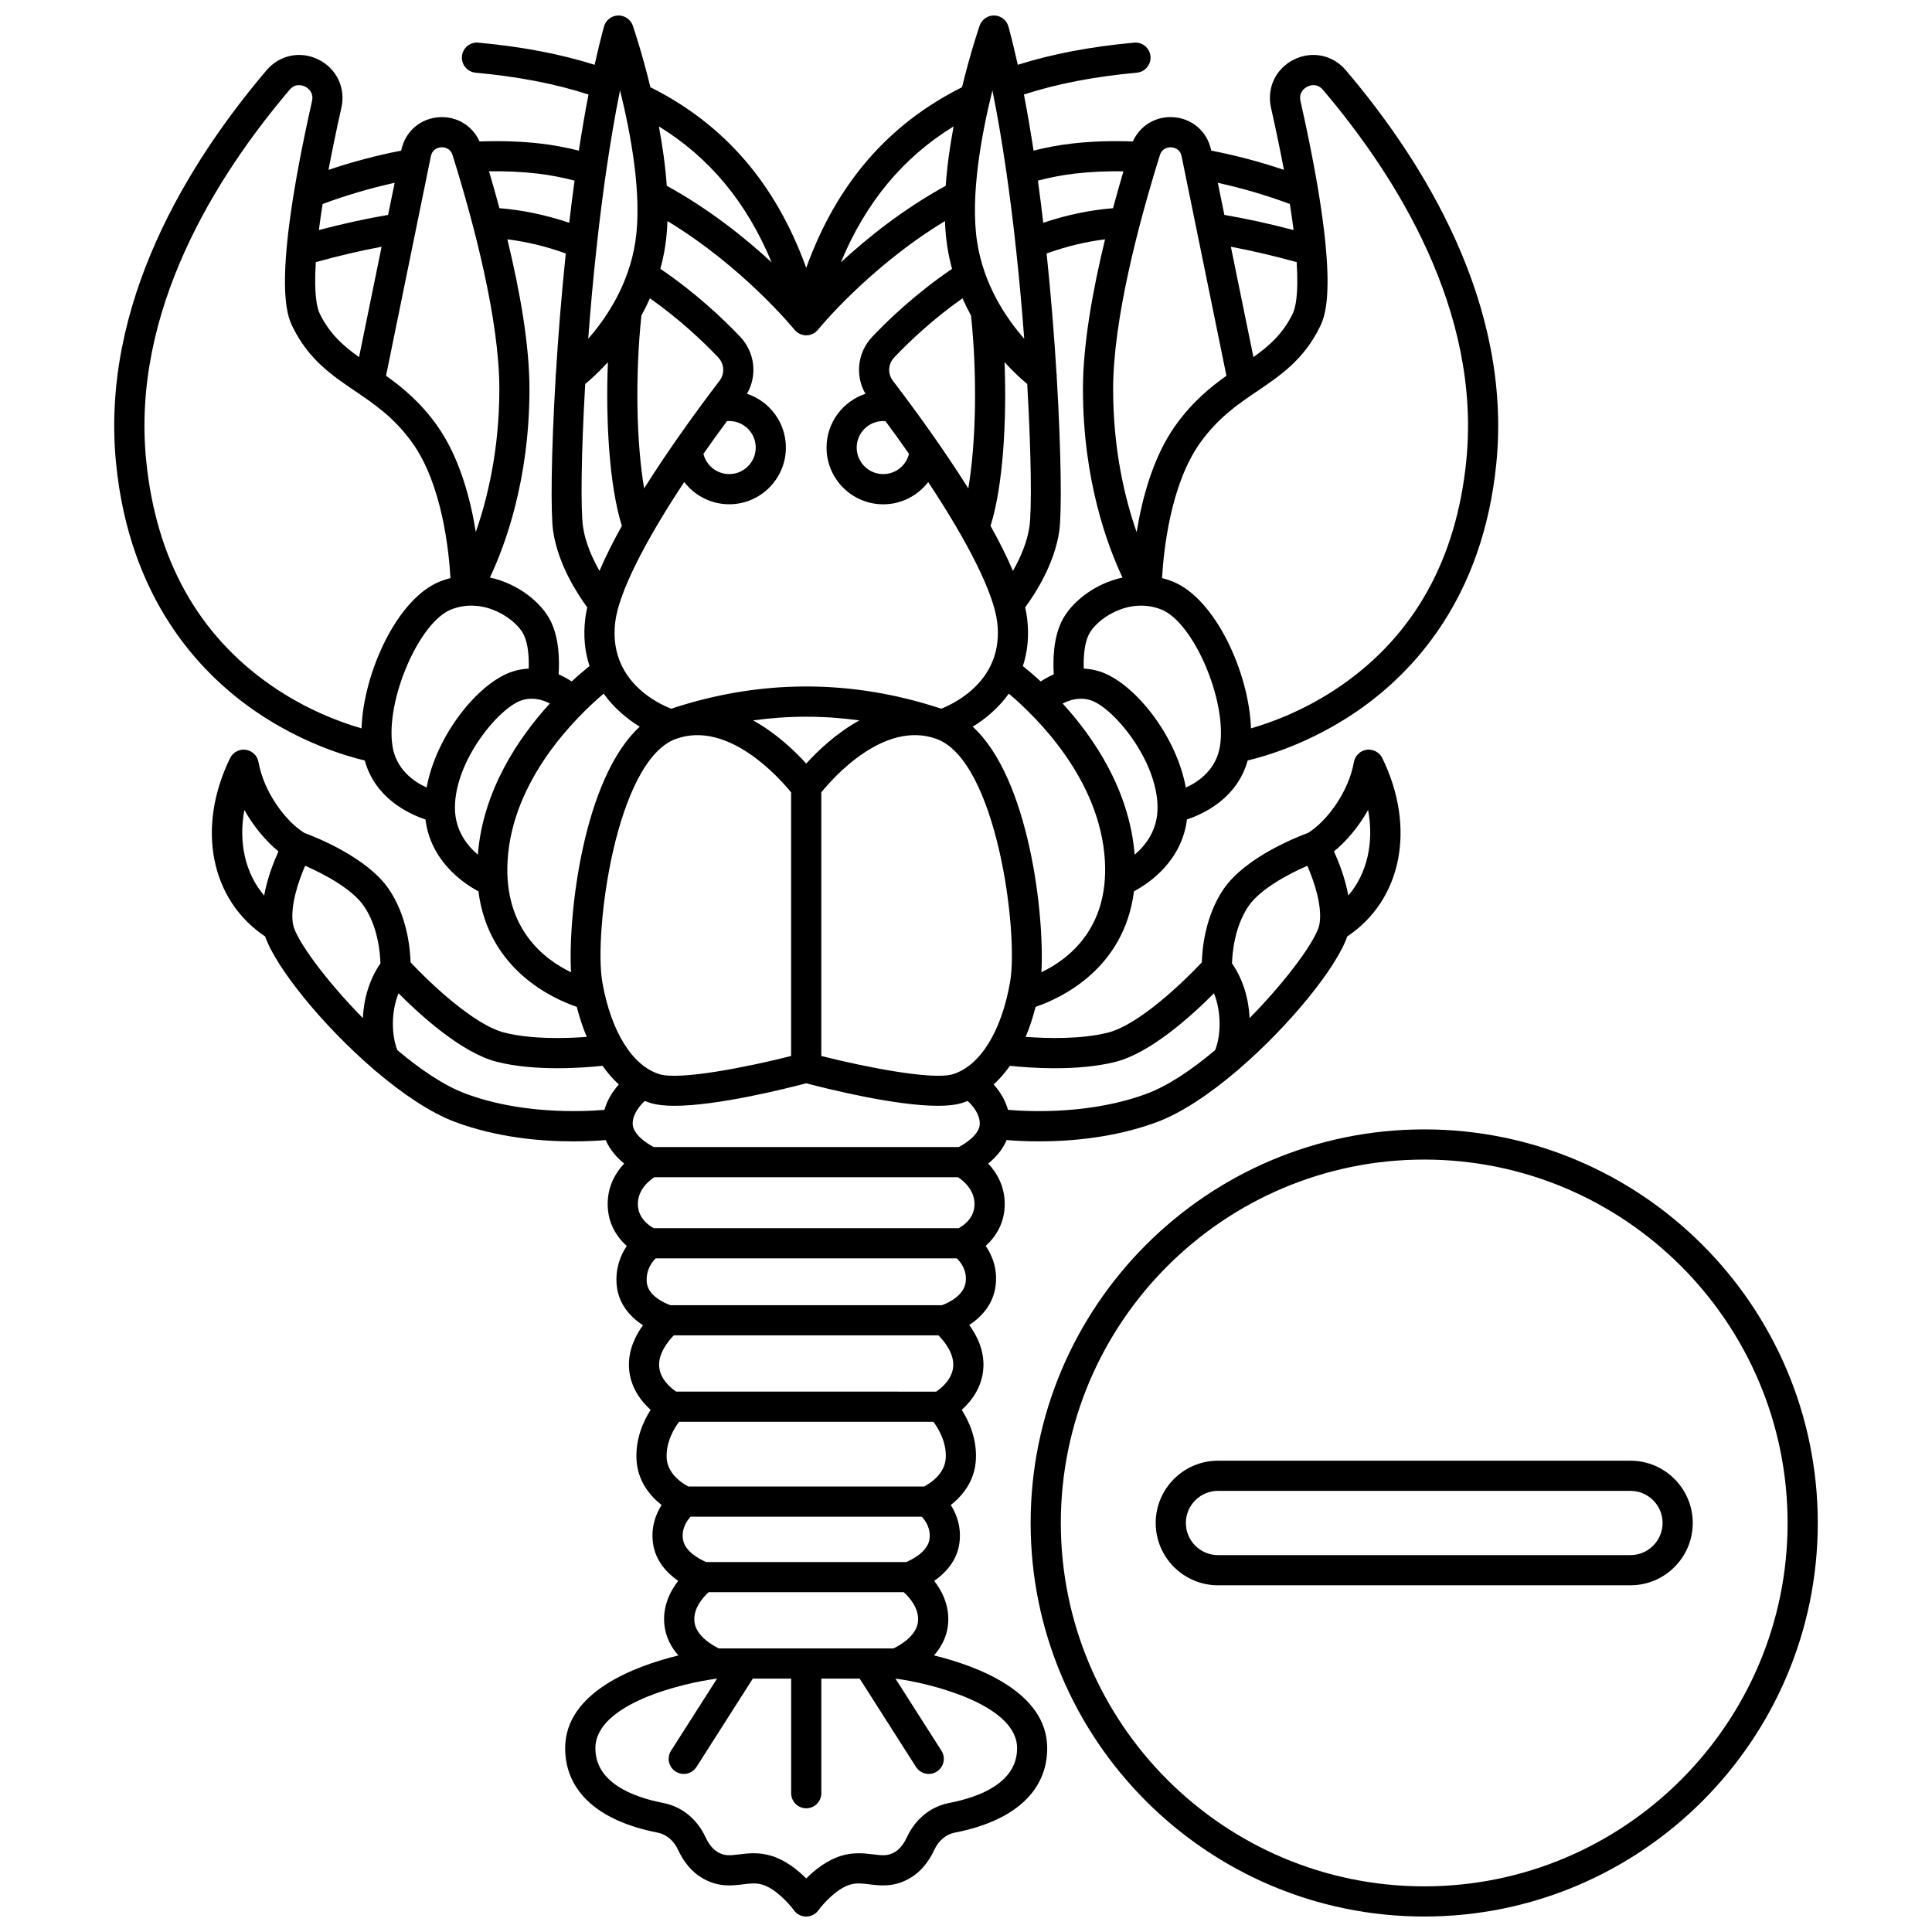 <?xml version="1.0" encoding="UTF-8"?>
<!-- Uploaded to: ICON Repo, www.iconrepo.com, Generator: ICON Repo Mixer Tools -->
<svg width="800px" height="800px" version="1.1" viewBox="144 144 512 512" xmlns="http://www.w3.org/2000/svg">
 <defs>
  <clipPath id="b">
   <path d="m417 443h209v208.9h-209z"/>
  </clipPath>
  <clipPath id="a">
   <path d="m174 148.09h368v503.81h-368z"/>
  </clipPath>
 </defs>
 <g clip-path="url(#b)">
  <path d="m521.43 443.3c-57.512 0-104.3 46.789-104.3 104.3 0 57.512 46.789 104.3 104.3 104.3s104.3-46.789 104.3-104.3c0-57.512-46.785-104.3-104.3-104.3zm0 200.6c-53.102 0-96.301-43.199-96.301-96.301 0-53.102 43.203-96.301 96.301-96.301 53.102 0 96.301 43.199 96.301 96.301 0 53.102-43.199 96.301-96.301 96.301z"/>
 </g>
 <path d="m576.08 531.1h-109.3c-9.102 0-16.508 7.406-16.508 16.508 0 9.102 7.406 16.508 16.508 16.508h109.31c9.102 0 16.508-7.406 16.508-16.508-0.004-9.102-7.41-16.508-16.512-16.508zm0 25.02h-109.3c-4.691 0-8.512-3.816-8.512-8.512 0-4.691 3.816-8.512 8.512-8.512h109.31c4.691 0 8.512 3.816 8.512 8.512-0.004 4.691-3.824 8.512-8.516 8.512z"/>
 <g clip-path="url(#a)">
  <path d="m391.52 582.7c1.844-2.086 3.356-4.762 3.707-8.086 0.52-4.891-1.508-8.895-3.652-11.664 2.894-2.019 6.004-5.231 6.664-9.918 0.582-4.125-0.621-7.606-2.269-10.191 2.977-2.336 6.332-6.227 6.648-12.004 0.305-5.539-1.832-10.207-3.746-13.215 2.543-2.285 5.465-6.016 5.738-11.223 0.238-4.574-1.727-8.488-3.754-11.262 3.07-2.012 6.398-5.344 7.004-10.527 0.5-4.301-0.852-7.844-2.644-10.43 2.672-2.402 5.043-6.066 5.043-11.094 0-4.789-2.125-8.332-4.367-10.738 1.891-1.535 3.801-3.609 4.875-6.219 2.137 0.176 5.094 0.344 8.605 0.344 8.48 0 20.184-0.977 31.363-5.164 6.5-2.438 13.879-7.426 20.961-13.445 0.203-0.145 0.391-0.305 0.566-0.484 13.578-11.668 25.934-26.98 28.766-35.207 14.453-9.633 18.309-28.809 9.297-47.266-0.762-1.559-2.441-2.445-4.148-2.207-1.715 0.242-3.078 1.559-3.383 3.266-1.41 7.992-7.227 15.727-12.137 18.758-3.008 1.105-16.691 6.496-22.418 14.926-4.852 7.144-5.644 15.75-5.746 19.383-5.019 5.371-16.762 16.57-24.844 18.613-7.117 1.801-16.129 1.562-21.844 1.141 1.031-2.449 1.914-5.109 2.641-7.965 6.465-2.195 23.422-9.879 26.07-30.613 4.184-2.246 12.664-8.09 14.039-19.047 4.699-1.566 13.336-5.731 16.09-15.629 5.141-1.219 16.812-4.688 29.047-13.094 14.828-10.188 33.258-29.832 36.84-65.543 4.254-42.414-19.34-80.125-39.879-104.29-3.457-4.066-8.988-5.195-13.766-2.812-4.801 2.394-7.234 7.516-6.059 12.746 1.383 6.152 2.508 11.609 3.422 16.477-6.328-2.133-12.777-3.836-19.266-5.102l-0.02-0.102c-1.02-4.984-5.113-8.508-10.191-8.766-4.641-0.223-8.711 2.316-10.551 6.441-5.617-0.203-11.07-0.031-16.238 0.566-3.32 0.383-6.699 1.02-10.078 1.863-0.777-5.09-1.629-10.074-2.555-14.871 8.758-2.836 18.586-4.738 29.926-5.781 2.199-0.203 3.816-2.148 3.613-4.348s-2.144-3.816-4.348-3.613c-11.578 1.066-21.707 2.996-30.816 5.871-0.781-3.527-1.605-6.914-2.477-10.125-0.461-1.695-1.973-2.891-3.727-2.945-1.727-0.059-3.34 1.039-3.914 2.699-0.211 0.613-2.445 7.195-4.66 16.309-19.625 9.836-33.227 25.582-41.293 47.875-8.062-22.297-21.664-38.039-41.293-47.875-2.219-9.113-4.449-15.695-4.66-16.309-0.57-1.66-2.188-2.754-3.914-2.699-1.754 0.059-3.266 1.254-3.727 2.945-0.871 3.211-1.699 6.598-2.481 10.125-9.109-2.871-19.238-4.805-30.816-5.871-2.199-0.207-4.144 1.414-4.348 3.613s1.418 4.144 3.613 4.348c11.34 1.047 21.168 2.945 29.926 5.785-0.926 4.797-1.773 9.781-2.555 14.871-3.383-0.844-6.758-1.48-10.078-1.863-5.168-0.598-10.621-0.77-16.238-0.566-1.844-4.125-5.922-6.664-10.551-6.441-5.078 0.258-9.172 3.777-10.191 8.766l-0.02 0.102c-6.488 1.266-12.938 2.969-19.266 5.102 0.914-4.867 2.035-10.324 3.418-16.477 1.176-5.227-1.258-10.352-6.059-12.746-4.777-2.383-10.309-1.254-13.766 2.812-20.539 24.164-44.129 61.879-39.879 104.29 3.582 35.711 22.012 55.355 36.84 65.543 12.234 8.406 23.91 11.875 29.047 13.094 2.754 9.898 11.391 14.059 16.09 15.629 1.379 10.957 9.855 16.801 14.039 19.047 2.652 20.734 19.605 28.418 26.07 30.613 0.727 2.856 1.609 5.516 2.641 7.965-5.719 0.426-14.727 0.66-21.844-1.141-8.062-2.039-19.816-13.242-24.844-18.613-0.105-3.633-0.895-12.238-5.746-19.383-5.727-8.43-19.41-13.82-22.418-14.926-4.914-3.031-10.727-10.766-12.137-18.758-0.301-1.707-1.668-3.023-3.383-3.266-1.707-0.238-3.391 0.648-4.148 2.207-9.012 18.457-5.152 37.629 9.297 47.266 2.828 8.23 15.188 23.547 28.77 35.215 0.172 0.176 0.355 0.332 0.551 0.473 7.086 6.019 14.465 11.016 20.969 13.449 11.18 4.188 22.883 5.164 31.363 5.164 3.508 0 6.465-0.168 8.605-0.344 1.074 2.609 2.988 4.684 4.875 6.219-2.246 2.41-4.367 5.953-4.367 10.738 0 5.039 2.383 8.711 5.062 11.113-1.723 2.531-3.039 6.008-2.68 10.281 0.426 5.027 3.598 8.527 6.969 10.719-2.008 2.769-3.941 6.66-3.703 11.195 0.273 5.207 3.195 8.938 5.738 11.223-1.914 3.008-4.047 7.672-3.746 13.215 0.316 5.781 3.672 9.668 6.648 12.008-1.648 2.586-2.852 6.066-2.269 10.191 0.664 4.688 3.769 7.898 6.664 9.918-2.144 2.773-4.172 6.777-3.652 11.664 0.352 3.324 1.859 6 3.707 8.086-11.676 2.875-30.004 9.75-30.004 24.594 0 11.352 8.699 19.297 24.492 22.367 2.309 0.449 4.277 2.094 5.402 4.516 1.59 3.418 3.75 5.945 6.418 7.516 4.231 2.488 7.879 2.035 10.812 1.672 1.93-0.238 3.453-0.43 5.172 0.098 3.602 1.094 7.231 5.266 8.324 6.773 0.75 1.047 1.957 1.664 3.242 1.668h0.012c1.281 0 2.488-0.617 3.242-1.66 1.098-1.516 4.727-5.688 8.328-6.781 1.723-0.523 3.246-0.336 5.176-0.098 2.93 0.363 6.578 0.816 10.812-1.672 2.672-1.57 4.828-4.098 6.418-7.516 1.129-2.422 3.098-4.066 5.406-4.516 15.793-3.07 24.492-11.016 24.492-22.367-0.004-14.852-18.332-21.723-30.008-24.598zm-33.82-1.844c-0.016 0-0.031-0.004-0.047-0.004s-0.031 0.004-0.047 0.004h-23.078c-1.617-0.781-6.094-3.273-6.496-7.086-0.375-3.559 2.328-6.519 3.769-7.824h51.703c1.449 1.316 4.148 4.269 3.773 7.824-0.402 3.812-4.883 6.305-6.5 7.086zm-30.676-34.922h61.254c0.984 1.051 2.445 3.137 2.043 5.977-0.473 3.344-4.676 5.414-6.144 6.039h-53.043c-1.488-0.633-5.676-2.703-6.148-6.039-0.402-2.848 1.066-4.934 2.039-5.977zm-3.832-33.141c-1.387-0.934-4.328-3.312-4.516-6.812-0.172-3.262 2.238-6.434 3.887-8.098h70.145c1.449 1.473 4.094 4.644 3.91 8.098-0.184 3.488-3.137 5.879-4.519 6.816zm-5.953-43.316c-1.277-0.691-4.199-2.672-4.199-6.391 0-3.84 2.992-6.219 4.371-7.113h80.473c1.371 0.898 4.375 3.297 4.375 7.113 0 3.731-2.941 5.715-4.191 6.391zm-13.613-65.195c-2.32-13.242 3.586-58.727 19.531-64.48 0.039-0.012 0.078-0.023 0.113-0.035 13.672-4.82 27.074 10.164 30.379 14.211v69.875c-11.77 2.977-29.469 6.441-34.816 4.836-7.227-2.172-12.91-11.293-15.207-24.406zm-8.117-79.691c-0.969-0.641-2.137-1.309-3.469-1.887 0.238-3.641 0.16-9.414-2.039-13.969-2.43-5.031-8.672-10.059-16.172-11.684 3.969-8.387 10.484-25.812 10.484-49.938 0-11.785-2.555-26.094-5.859-39.691 5.125 0.633 10.309 1.879 15.484 3.75-1.152 11.051-2.016 21.914-2.617 31.785-0.059 0.32-0.078 0.652-0.059 0.98-1.215 20.254-1.34 36.191-0.68 40.766 1.285 8.906 6.574 16.91 9.043 20.25-0.223 0.996-0.402 1.965-0.516 2.891-0.59 4.781-0.09 8.992 1.125 12.664-1.242 0.996-2.875 2.371-4.727 4.082zm41.133-68.977c0.199-0.016 0.398-0.039 0.602-0.039 3.875 0 7.031 3.152 7.031 7.031 0 3.875-3.152 7.031-7.031 7.031-3.289 0-6.078-2.277-6.828-5.367 1.969-2.816 4.047-5.707 6.227-8.656zm-1.949-10.723c-5.719 7.496-13.285 17.875-19.992 28.539-2.047-12.082-2.41-29.738-0.727-45.805 0.797-1.449 1.559-2.977 2.266-4.578 7.894 5.574 14.086 11.453 18.094 15.668 1.629 1.715 1.781 4.309 0.359 6.176zm-31.82 50.391c-1.852-3.242-3.75-7.414-4.371-11.719-0.621-4.297-0.512-18.965 0.586-37.805 1.371-1.133 3.551-3.078 6.008-5.773-0.609 15.66 0.379 32.734 3.703 43.371-2.281 4.106-4.312 8.129-5.926 11.926zm9.504-87.238c-1.73 11.383-7.637 20.184-12.492 25.723 0.582-7.809 1.32-16.051 2.231-24.367 0.07-0.32 0.113-0.641 0.105-0.957 0.695-6.297 1.492-12.629 2.391-18.848 0.02-0.117 0.043-0.23 0.051-0.348 1.07-7.356 2.277-14.543 3.652-21.309 2.887 11.637 5.91 27.945 4.062 40.105zm-3.641 112.29c-0.02-0.047-0.043-0.094-0.066-0.141-1.43-3.059-2.184-6.805-1.625-11.367 0.938-7.621 7.516-20.82 18.281-37.086 2.758 3.586 7.082 5.898 11.914 5.898 8.285 0 15.027-6.742 15.027-15.027 0-6.637-4.328-12.273-10.309-14.258 2.793-4.844 2.129-10.977-1.836-15.145-4.57-4.805-11.816-11.648-21.117-17.965 0.523-1.918 0.957-3.914 1.273-5.992 0.324-2.137 0.52-4.371 0.605-6.664 20.105 12.168 33.508 28.605 33.652 28.781 0.004 0.004 0.012 0.008 0.016 0.016 0.023 0.031 0.055 0.059 0.082 0.09 0.023 0.027 0.043 0.059 0.07 0.09 0.109 0.117 0.23 0.223 0.352 0.328 0.031 0.027 0.055 0.062 0.09 0.09 0.008 0.008 0.02 0.012 0.027 0.016 0.012 0.008 0.02 0.02 0.031 0.027 0.012 0.008 0.023 0.016 0.035 0.023 0.059 0.043 0.121 0.078 0.184 0.117 0.055 0.035 0.105 0.07 0.16 0.105 0.055 0.031 0.105 0.074 0.16 0.105 0.035 0.02 0.078 0.035 0.117 0.055 0.031 0.016 0.059 0.039 0.094 0.055 0.043 0.02 0.094 0.027 0.137 0.047 0.004 0 0.008 0.004 0.012 0.004 0.043 0.02 0.086 0.039 0.129 0.059 0.062 0.023 0.125 0.051 0.191 0.07 0.051 0.016 0.105 0.023 0.156 0.039 0.047 0.012 0.086 0.035 0.133 0.047 0.02 0.004 0.039 0.008 0.059 0.012 0.027 0.008 0.059 0.012 0.086 0.016 0.012 0.004 0.02 0.004 0.027 0.004 0.039 0.008 0.074 0.023 0.117 0.027 0.008 0 0.016 0 0.023 0.004 0.016 0.004 0.035 0.004 0.051 0.004 0.191 0.027 0.379 0.047 0.566 0.047h0.016 0.004 0.004 0.016c0.188 0 0.379-0.02 0.566-0.047 0.012-0.004 0.023 0 0.031-0.004 0.016-0.004 0.027 0 0.043-0.004 0.039-0.008 0.074-0.02 0.113-0.027 0.012-0.004 0.02-0.004 0.031-0.004 0.027-0.008 0.059-0.008 0.086-0.016 0.02-0.004 0.039-0.008 0.059-0.012 0.047-0.012 0.086-0.035 0.133-0.047 0.035-0.012 0.07-0.016 0.105-0.027 0.094-0.027 0.188-0.066 0.277-0.102 0.031-0.012 0.059-0.027 0.086-0.039 0.004-0.004 0.008-0.004 0.012-0.004 0.047-0.02 0.094-0.027 0.137-0.047 0.031-0.016 0.062-0.039 0.094-0.055 0.035-0.02 0.078-0.031 0.113-0.051 0.062-0.031 0.117-0.078 0.176-0.113 0.047-0.027 0.094-0.059 0.141-0.09 0.062-0.043 0.129-0.078 0.191-0.125 0.012-0.008 0.023-0.012 0.031-0.02 0.012-0.008 0.02-0.02 0.031-0.027 0.008-0.008 0.02-0.012 0.027-0.016 0.035-0.027 0.059-0.062 0.094-0.094 0.117-0.102 0.238-0.203 0.348-0.32 0.027-0.027 0.047-0.062 0.07-0.09 0.027-0.031 0.055-0.059 0.082-0.09 0.004-0.004 0.012-0.008 0.016-0.016 0.145-0.18 13.504-16.594 33.652-28.785 0.086 2.297 0.277 4.531 0.605 6.668 0.316 2.078 0.75 4.074 1.273 5.992-9.305 6.316-16.551 13.16-21.117 17.965-3.965 4.168-4.629 10.305-1.836 15.145-5.981 1.984-10.309 7.621-10.309 14.258 0 8.285 6.742 15.027 15.027 15.027 4.832 0 9.156-2.309 11.914-5.898 10.766 16.266 17.34 29.461 18.281 37.086 1.859 15.109-10.859 21.398-14.82 22.977-23.758-7.856-47.824-7.852-71.578 0.004-2.781-1.094-9.766-4.43-13.133-11.484zm116.57-11.59c-2.195 4.555-2.277 10.328-2.039 13.969-1.332 0.574-2.5 1.242-3.469 1.883-1.852-1.711-3.484-3.086-4.727-4.082 1.211-3.672 1.711-7.883 1.125-12.664-0.113-0.926-0.293-1.895-0.516-2.891 2.469-3.336 7.758-11.344 9.043-20.25 0.66-4.578 0.535-20.531-0.68-40.809 0.016-0.301-0.004-0.602-0.055-0.898-0.605-9.887-1.469-20.762-2.621-31.828 5.176-1.871 10.355-3.117 15.484-3.75-3.305 13.598-5.859 27.91-5.859 39.691 0 24.125 6.516 41.555 10.484 49.938-7.5 1.633-13.746 6.66-16.172 11.691zm-47.242-53.164c0.203 0 0.402 0.023 0.602 0.039 2.18 2.949 4.258 5.836 6.227 8.652-0.75 3.094-3.539 5.371-6.828 5.371-3.875 0-7.031-3.152-7.031-7.031 0.004-3.875 3.156-7.031 7.031-7.031zm2.551-10.684c-1.422-1.863-1.27-4.461 0.359-6.176 4.004-4.211 10.195-10.09 18.094-15.668 0.707 1.602 1.469 3.129 2.266 4.578 1.684 16.066 1.32 33.723-0.727 45.801-6.703-10.664-14.273-21.043-19.992-28.535zm29.598-4.906c2.461 2.695 4.641 4.637 6.008 5.773 1.098 18.844 1.207 33.508 0.586 37.805-0.621 4.305-2.519 8.48-4.371 11.719-1.613-3.797-3.644-7.824-5.93-11.926 3.328-10.641 4.316-27.711 3.707-43.371zm-3.215-72.043c1.371 6.766 2.586 13.957 3.652 21.316 0.008 0.109 0.027 0.215 0.047 0.324 0.898 6.223 1.695 12.559 2.394 18.863-0.008 0.316 0.035 0.641 0.105 0.957 0.906 8.316 1.645 16.555 2.231 24.363-4.856-5.539-10.762-14.344-12.492-25.723-1.852-12.16 1.172-28.469 4.062-40.102zm-49.34 178.41c-3.012-3.32-7.945-8.062-14.086-11.441 9.383-1.305 18.789-1.305 28.176 0-6.144 3.379-11.078 8.121-14.09 11.441zm3.996 7.617c3.293-4.051 16.645-19.043 30.379-14.203 0.039 0.012 0.078 0.023 0.113 0.035 15.949 5.758 21.852 51.238 19.531 64.48-2.297 13.113-7.981 22.234-15.207 24.402-5.356 1.602-23.047-1.863-34.816-4.84zm144.91 4.66c1.602 8.703-0.27 16.855-5.246 22.688-0.84-4.594-2.519-8.883-3.797-11.695 3.258-2.656 6.527-6.484 9.043-10.992zm-31.707 25.516c3.086-4.539 10.621-8.539 15.598-10.711 1.84 4.227 4.035 10.773 3.215 15.492-0.684 3.918-8.484 14.691-18.512 24.871-0.234-4.981-1.66-10.164-4.664-14.488 0.074-2.684 0.641-9.68 4.363-15.164zm-35.242 41.254c9.375-2.371 20.371-12.402 26.098-18.176 1.992 5.012 1.883 11.008 0.32 15.059-6.059 5.117-12.367 9.395-18.094 11.539-14.441 5.41-30.391 4.832-36.809 4.301-0.766-2.754-2.277-5.023-3.801-6.734 1.551-1.41 2.992-3.066 4.309-4.941 5.352 0.57 17.949 1.488 27.977-1.047zm-19.633-23.75c0.859-15.242-3.273-51.406-18.203-65.074 3.379-2.062 6.852-4.965 9.57-8.758 7.352 6.215 24.246 22.75 25.461 44.355 1.008 18.004-9.809 26.125-16.828 29.477zm24.707-31.152c-1.359-17.078-10.77-30.965-19.074-40.062 1.93-0.988 4.547-1.75 7.34-0.891 6.016 1.852 17.805 15.91 17.805 28.512 0 5.891-3.098 9.926-6.07 12.441zm13.562-17.781c-2.481-13.832-13.797-27.996-22.941-30.812-1.418-0.438-2.785-0.656-4.102-0.719-0.102-2.856 0.105-6.488 1.305-8.973 1.973-4.09 10.562-10.156 19.266-6.684 8.48 3.379 17.348 23.93 15.551 36.043-0.93 6.266-5.543 9.531-9.078 11.145zm32.215-185.77c0.562-0.277 2.508-1.043 4.102 0.832 19.535 22.984 41.984 58.703 38.012 98.32-2.613 26.094-13.766 46.129-33.137 59.559-9.379 6.5-18.535 9.816-23.922 11.363-0.5-14.695-9.398-34.387-20.781-38.926-0.93-0.371-1.859-0.664-2.789-0.898 0.414-7.262 2.223-24.848 10.113-35.867 4.777-6.676 10.086-10.27 15.215-13.742 6.035-4.086 12.273-8.312 16.508-16.988 1.406-2.883 5.688-11.648-5.144-59.816-0.551-2.438 1.254-3.551 1.824-3.836zm-3.871 60.148c-2.617 5.363-6.231 8.547-10.426 11.543l-5.977-29.254c5.551 1.043 11.387 2.41 17.438 4.082 0.543 8.664-0.348 12.215-1.035 13.629zm-0.77-29.035c0.395 2.504 0.719 4.801 0.984 6.906-6.375-1.68-12.516-3.027-18.34-4.012l-1.738-8.512c6.453 1.414 12.844 3.297 19.094 5.617zm-31.453-15.027c0.539 0.027 2.332 0.277 2.762 2.379l11.879 58.164c-4.422 3.156-9.105 7.031-13.457 13.102-5.969 8.34-8.898 19.406-10.336 28.34-3.094-8.844-6.231-21.777-6.231-37.898 0-18.418 6.734-43.875 12.383-61.984 0.641-2.059 2.461-2.125 3-2.102zm-25.469 6.961c4.09-0.473 8.391-0.664 12.816-0.59-0.926 3.129-1.852 6.406-2.754 9.77-6.125 0.492-12.324 1.785-18.496 3.863-0.438-3.738-0.906-7.469-1.414-11.176 3.312-0.867 6.609-1.492 9.848-1.867zm-32.191-12.5c-0.945 5.062-1.719 10.434-2.094 15.742-11.371 6.246-20.883 13.906-27.785 20.289 6.578-15.867 16.453-27.781 29.879-36.031zm-48.227 36.031c-6.902-6.387-16.414-14.047-27.785-20.289-0.371-5.305-1.148-10.68-2.094-15.742 13.43 8.25 23.301 20.164 29.879 36.031zm-52.223-21.664c-0.504 3.703-0.977 7.438-1.414 11.172-6.172-2.078-12.371-3.371-18.496-3.863-0.906-3.367-1.832-6.641-2.754-9.77 4.43-0.07 8.727 0.121 12.816 0.59 3.238 0.379 6.535 1.004 9.848 1.871zm-35.316-8.828c0.539-0.027 2.359 0.043 3 2.102 5.648 18.109 12.383 43.566 12.383 61.984 0 16.047-3.141 28.988-6.238 37.855-1.441-8.926-4.371-19.969-10.332-28.297-4.348-6.074-9.031-9.949-13.457-13.102l11.879-58.164c0.434-2.098 2.227-2.352 2.766-2.379zm-33.258 30.434c6.051-1.676 11.891-3.043 17.438-4.082l-5.977 29.254c-4.199-2.996-7.809-6.18-10.426-11.547-0.688-1.41-1.578-4.961-1.035-13.625zm20.898-21.027-1.738 8.512c-5.82 0.984-11.961 2.332-18.34 4.012 0.266-2.106 0.586-4.398 0.984-6.906 6.25-2.316 12.645-4.199 19.094-5.617zm-65.844 73.66c-3.973-39.613 18.477-75.332 38.012-98.316 1.598-1.879 3.543-1.113 4.102-0.832 0.566 0.281 2.375 1.395 1.828 3.836-10.828 48.172-6.551 56.938-5.144 59.816 4.234 8.676 10.473 12.902 16.508 16.988 5.129 3.477 10.434 7.066 15.215 13.742 7.891 11.023 9.699 28.605 10.113 35.867-0.93 0.234-1.859 0.527-2.789 0.898-11.383 4.539-20.281 24.23-20.781 38.926-5.387-1.547-14.543-4.863-23.922-11.363-19.379-13.43-30.527-33.469-33.141-59.562zm65.246 75.473c-1.797-12.113 7.07-32.66 15.551-36.043 8.703-3.473 17.293 2.598 19.266 6.684 1.199 2.484 1.402 6.117 1.305 8.973-1.316 0.062-2.684 0.281-4.102 0.719-9.145 2.816-20.457 16.969-22.941 30.801-3.531-1.617-8.152-4.891-9.078-11.133zm16.57 16.488c0-12.602 11.785-26.66 17.805-28.512 2.824-0.867 5.43-0.113 7.352 0.875-8.305 9.094-17.719 22.98-19.086 40.059-2.969-2.527-6.07-6.559-6.07-12.422zm13.953 14.113c1.211-21.535 18.109-38.113 25.465-44.348 2.719 3.793 6.188 6.691 9.562 8.754-14.93 13.664-19.062 49.832-18.203 65.074-7.023-3.359-17.836-11.48-16.824-29.48zm-69.758-13.543c2.516 4.508 5.785 8.332 9.043 10.992-1.277 2.812-2.957 7.102-3.797 11.695-4.973-5.832-6.848-13.98-5.246-22.688zm12.898 30.297c-0.82-4.719 1.375-11.27 3.215-15.496 4.973 2.164 12.5 6.156 15.594 10.715 3.727 5.488 4.289 12.492 4.363 15.16-3.004 4.328-4.43 9.508-4.664 14.488-10.023-10.176-17.828-20.949-18.508-24.867zm45.73 44.895c-5.723-2.144-12.031-6.422-18.09-11.539-1.562-4.051-1.676-10.047 0.316-15.059 5.727 5.773 16.723 15.805 26.098 18.176 10.027 2.535 22.621 1.617 27.977 1.047 1.316 1.875 2.754 3.531 4.309 4.941-1.523 1.711-3.035 3.981-3.801 6.734-6.418 0.531-22.367 1.109-36.809-4.301zm47.504 1.938c0.547 0.215 1.094 0.418 1.66 0.586 1.633 0.492 3.766 0.699 6.203 0.699 11.242 0 29.031-4.422 34.91-5.965 5.879 1.547 23.668 5.965 34.91 5.965 2.438 0 4.57-0.207 6.203-0.699 0.562-0.168 1.117-0.371 1.664-0.59 1.395 1.297 3.211 3.469 3.211 6.023 0 2.762-3.633 5.195-5.578 6.199h-80.824c-1.957-1.008-5.578-3.441-5.578-6.199 0-2.543 1.816-4.719 3.219-6.019zm0.52 48.051c-0.273-3.242 1.359-5.356 2.359-6.332h79.789c1.051 1.008 2.731 3.129 2.371 6.207-0.438 3.773-4.879 5.684-6.289 6.199h-71.965c-1.402-0.5-5.957-2.414-6.266-6.074zm5.273 46.586c-0.23-4.223 1.953-7.828 3.277-9.605h67.406c1.324 1.773 3.504 5.379 3.273 9.605-0.23 4.242-4.203 6.734-5.731 7.543h-62.492c-1.547-0.816-5.504-3.309-5.734-7.543zm74.832 91.414c-4.852 0.941-8.906 4.219-11.129 8.992-0.613 1.32-1.672 3.082-3.223 3.996-1.809 1.062-3.148 0.953-5.769 0.629-2.289-0.281-5.137-0.637-8.484 0.379-3.762 1.145-7.004 3.754-9.246 6-2.246-2.246-5.484-4.856-9.246-6-3.348-1.02-6.195-0.664-8.484-0.379-2.621 0.324-3.965 0.434-5.769-0.629-1.551-0.914-2.609-2.676-3.227-4-2.223-4.769-6.277-8.047-11.129-8.988-8.223-1.598-18.02-5.414-18.02-14.516 0-11.758 23.008-17.258 32.168-18.438h0.062l-12.184 19.105c-1.188 1.863-0.641 4.336 1.223 5.519 0.664 0.426 1.41 0.629 2.144 0.629 1.32 0 2.613-0.652 3.375-1.848l14.926-23.406h10.164v30.359c0 2.207 1.789 4 4 4 2.207 0 4-1.789 4-4v-30.359h10.164l14.926 23.406c0.766 1.195 2.055 1.848 3.375 1.848 0.734 0 1.48-0.203 2.144-0.629 1.863-1.188 2.41-3.66 1.223-5.519l-12.184-19.105h0.062c8.59 1.102 32.168 6.715 32.168 18.438-0.008 9.102-9.809 12.918-18.031 14.516z"/>
 </g>
</svg>